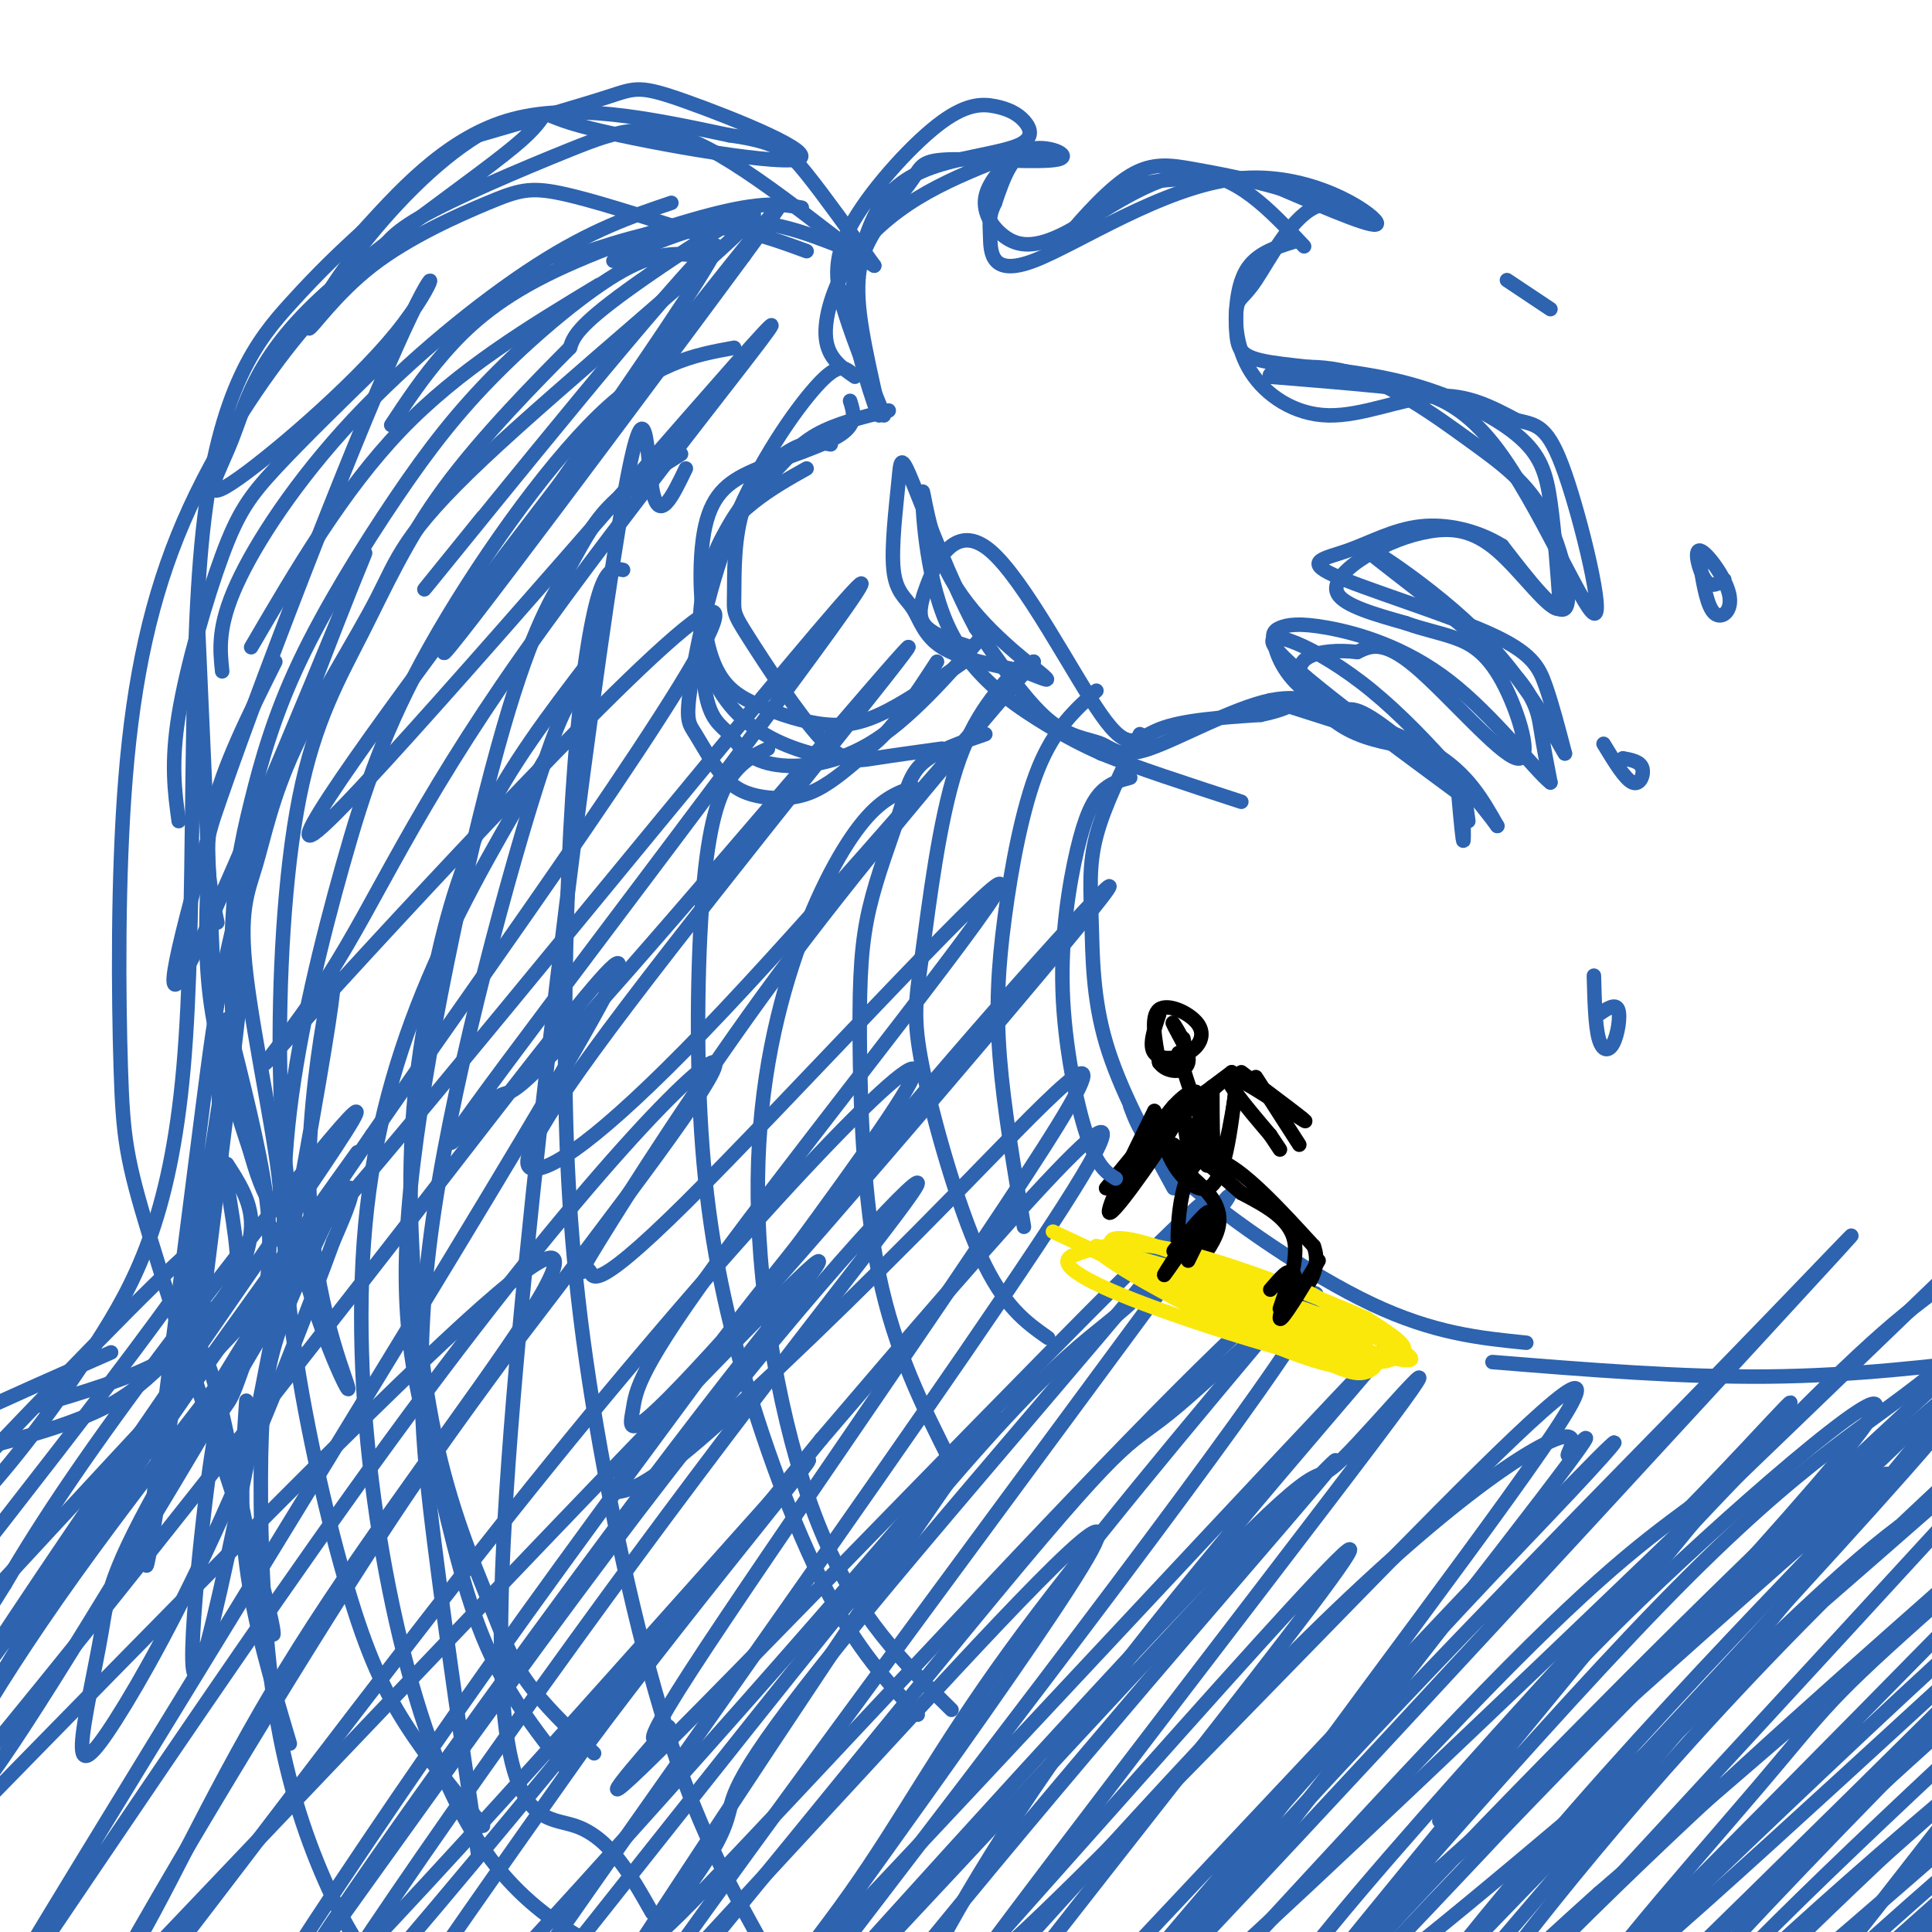 <svg viewBox='0 0 400 400' version='1.1' xmlns='http://www.w3.org/2000/svg' xmlns:xlink='http://www.w3.org/1999/xlink'><g fill='none' stroke='rgb(45,99,175)' stroke-width='3' stroke-linecap='round' stroke-linejoin='round'><path d='M8,291c9.500,-2.833 19.000,-5.667 25,-9c6.000,-3.333 8.500,-7.167 11,-11'/><path d='M48,268c2.083,-5.250 4.167,-10.500 4,-15c-0.167,-4.500 -2.583,-8.250 -5,-12'/><path d='M53,242c-3.667,-11.000 -7.333,-22.000 -9,-32c-1.667,-10.000 -1.333,-19.000 -1,-28'/><path d='M45,191c-1.500,-7.000 -3.000,-14.000 -1,-23c2.000,-9.000 7.500,-20.000 13,-31'/><path d='M52,134c9.500,-16.250 19.000,-32.500 31,-45c12.000,-12.500 26.500,-21.250 41,-30'/><path d='M127,54c8.583,-3.750 17.167,-7.500 25,-8c7.833,-0.500 14.917,2.250 22,5'/><path d='M177,78c-2.786,-1.911 -5.571,-3.821 -6,-8c-0.429,-4.179 1.500,-10.625 5,-16c3.500,-5.375 8.571,-9.679 14,-13c5.429,-3.321 11.214,-5.661 17,-8'/><path d='M210,32c-2.766,2.987 -5.531,5.974 -6,9c-0.469,3.026 1.359,6.089 4,8c2.641,1.911 6.096,2.668 13,-1c6.904,-3.668 17.258,-11.762 26,-12c8.742,-0.238 15.871,7.381 23,15'/><path d='M176,83c0.753,2.340 1.506,4.680 -2,7c-3.506,2.320 -11.272,4.620 -17,7c-5.728,2.380 -9.419,4.841 -11,12c-1.581,7.159 -1.051,19.015 1,26c2.051,6.985 5.622,9.099 10,11c4.378,1.901 9.563,3.589 14,4c4.437,0.411 8.125,-0.454 13,-3c4.875,-2.546 10.938,-6.773 17,-11'/><path d='M201,134c-3.579,-1.152 -7.159,-2.304 -9,-4c-1.841,-1.696 -1.944,-3.935 0,-9c1.944,-5.065 5.933,-12.956 13,-7c7.067,5.956 17.210,25.757 23,34c5.790,8.243 7.226,4.926 12,3c4.774,-1.926 12.887,-2.463 21,-3'/><path d='M261,148c4.833,-1.000 6.417,-2.000 8,-3'/><path d='M268,50c-3.959,1.232 -7.917,2.463 -10,6c-2.083,3.537 -2.289,9.378 -2,13c0.289,3.622 1.075,5.023 7,6c5.925,0.977 16.990,1.530 27,4c10.010,2.470 18.964,6.857 24,11c5.036,4.143 6.153,8.041 7,14c0.847,5.959 1.423,13.980 2,22'/><path d='M323,126c-1.959,0.980 -7.856,-7.569 -13,-12c-5.144,-4.431 -9.533,-4.744 -14,-4c-4.467,0.744 -9.010,2.547 -13,5c-3.990,2.453 -7.426,5.558 -6,8c1.426,2.442 7.713,4.221 14,6'/><path d='M291,129c3.952,1.400 6.832,1.900 10,3c3.168,1.100 6.622,2.800 10,9c3.378,6.200 6.679,16.900 3,16c-3.679,-0.900 -14.337,-13.400 -21,-19c-6.663,-5.600 -9.332,-4.300 -12,-3'/><path d='M281,135c-3.965,-0.470 -7.877,-0.147 -10,1c-2.123,1.147 -2.456,3.116 -1,6c1.456,2.884 4.702,6.681 9,9c4.298,2.319 9.649,3.159 15,4'/><path d='M294,155c-2.667,-1.000 -16.833,-5.500 -31,-10'/><path d='M236,152c-3.685,7.405 -7.369,14.810 -9,21c-1.631,6.190 -1.208,11.167 -1,18c0.208,6.833 0.202,15.524 3,25c2.798,9.476 8.399,19.738 14,30'/><path d='M234,229c1.556,4.156 3.111,8.311 12,16c8.889,7.689 25.111,18.911 38,25c12.889,6.089 22.444,7.044 32,8'/><path d='M309,282c19.583,1.583 39.167,3.167 57,3c17.833,-0.167 33.917,-2.083 50,-4'/><path d='M23,280c-22.082,9.720 -44.164,19.440 -45,22c-0.836,2.560 19.574,-2.041 32,-6c12.426,-3.959 16.867,-7.278 22,-12c5.133,-4.722 10.959,-10.848 14,-15c3.041,-4.152 3.297,-6.329 3,-10c-0.297,-3.671 -1.149,-8.835 -2,-14'/><path d='M55,268c0.667,-5.750 1.333,-11.500 0,-21c-1.333,-9.500 -4.667,-22.750 -8,-36'/><path d='M46,243c0.000,0.000 -5.000,-113.000 -5,-113'/><path d='M37,170c-0.821,-5.970 -1.643,-11.940 0,-22c1.643,-10.060 5.750,-24.208 9,-33c3.250,-8.792 5.643,-12.226 11,-18c5.357,-5.774 13.679,-13.887 22,-22'/><path d='M46,139c-0.482,-4.637 -0.964,-9.274 3,-18c3.964,-8.726 12.375,-21.542 24,-34c11.625,-12.458 26.464,-24.560 38,-32c11.536,-7.440 19.768,-10.220 28,-13'/><path d='M81,88c3.244,-4.911 6.488,-9.821 11,-15c4.512,-5.179 10.292,-10.625 21,-16c10.708,-5.375 26.345,-10.679 36,-13c9.655,-2.321 13.327,-1.661 17,-1'/><path d='M116,54c9.750,-3.333 19.500,-6.667 28,-7c8.500,-0.333 15.750,2.333 23,5'/><path d='M145,53c-4.312,-0.545 -8.624,-1.091 -16,3c-7.376,4.091 -17.817,12.818 -26,21c-8.183,8.182 -14.110,15.818 -21,26c-6.890,10.182 -14.744,22.910 -20,34c-5.256,11.090 -7.912,20.544 -10,29c-2.088,8.456 -3.606,15.916 -4,28c-0.394,12.084 0.336,28.794 3,41c2.664,12.206 7.262,19.910 7,12c-0.262,-7.910 -5.384,-31.432 -7,-45c-1.616,-13.568 0.275,-17.182 2,-23c1.725,-5.818 3.283,-13.839 8,-24c4.717,-10.161 12.593,-22.460 17,-31c4.407,-8.540 5.346,-13.320 22,-29c16.654,-15.680 49.022,-42.260 55,-49c5.978,-6.740 -14.435,6.360 -25,14c-10.565,7.640 -11.283,9.820 -12,12'/><path d='M118,72c-6.904,6.953 -18.164,18.334 -26,29c-7.836,10.666 -12.248,20.615 -17,30c-4.752,9.385 -9.844,18.205 -13,34c-3.156,15.795 -4.378,38.567 -4,57c0.378,18.433 2.354,32.529 6,45c3.646,12.471 8.961,23.318 8,20c-0.961,-3.318 -8.200,-20.803 -8,-45c0.200,-24.197 7.838,-55.108 4,-30c-3.838,25.108 -19.154,106.234 -25,128c-5.846,21.766 -2.224,-15.828 0,-33c2.224,-17.172 3.050,-13.922 5,-18c1.950,-4.078 5.025,-15.482 10,-25c4.975,-9.518 11.850,-17.148 14,-18c2.150,-0.852 -0.425,5.074 -3,11'/><path d='M69,257c-4.468,12.229 -14.138,37.300 -23,57c-8.862,19.700 -16.917,34.028 -22,42c-5.083,7.972 -7.194,9.587 -7,5c0.194,-4.587 2.693,-15.376 4,-23c1.307,-7.624 1.421,-12.084 14,-34c12.579,-21.916 37.622,-61.288 33,-52c-4.622,9.288 -38.907,67.238 -57,96c-18.093,28.762 -19.992,28.337 -21,25c-1.008,-3.337 -1.126,-9.585 22,-45c23.126,-35.415 69.495,-99.996 61,-88c-8.495,11.996 -71.856,100.570 -93,128c-21.144,27.430 -0.072,-6.285 21,-40'/><path d='M1,328c8.025,-13.705 17.589,-27.969 35,-51c17.411,-23.031 42.669,-54.831 37,-45c-5.669,9.831 -42.265,61.292 -70,103c-27.735,41.708 -46.607,73.661 -28,54c18.607,-19.661 74.695,-90.937 112,-139c37.305,-48.063 55.828,-72.915 27,-24c-28.828,48.915 -105.005,171.596 -116,191c-10.995,19.404 43.194,-64.468 83,-119c39.806,-54.532 65.230,-79.723 67,-78c1.770,1.723 -20.115,30.362 -42,59'/><path d='M106,279c-11.831,16.235 -20.410,27.321 -42,62c-21.590,34.679 -56.192,92.950 -49,88c7.192,-4.950 56.179,-73.121 99,-126c42.821,-52.879 79.474,-90.466 75,-80c-4.474,10.466 -50.077,68.985 -87,121c-36.923,52.015 -65.165,97.527 -57,88c8.165,-9.527 52.738,-74.094 87,-119c34.262,-44.906 58.215,-70.150 58,-68c-0.215,2.150 -24.596,31.694 -58,77c-33.404,45.306 -75.830,106.373 -71,105c4.830,-1.373 56.915,-65.187 109,-129'/><path d='M170,298c37.174,-43.561 75.609,-87.964 50,-48c-25.609,39.964 -115.262,164.296 -126,182c-10.738,17.704 57.440,-71.218 93,-114c35.560,-42.782 38.503,-39.422 50,-51c11.497,-11.578 31.548,-38.093 2,2c-29.548,40.093 -108.697,146.793 -117,161c-8.303,14.207 54.238,-64.078 84,-100c29.762,-35.922 26.744,-29.479 38,-39c11.256,-9.521 36.788,-35.006 26,-17c-10.788,18.006 -57.894,79.503 -105,141'/><path d='M165,415c-26.635,34.260 -40.723,49.411 -19,25c21.723,-24.411 79.258,-88.385 105,-115c25.742,-26.615 19.692,-15.870 27,-23c7.308,-7.130 27.973,-32.136 6,-3c-21.973,29.136 -86.584,112.415 -95,126c-8.416,13.585 39.361,-42.522 73,-77c33.639,-34.478 53.138,-47.326 60,-50c6.862,-2.674 1.087,4.825 3,3c1.913,-1.825 11.513,-12.974 -14,20c-25.513,32.974 -86.138,110.070 -91,120c-4.862,9.930 46.039,-47.306 77,-80c30.961,-32.694 41.980,-40.847 53,-49'/><path d='M350,312c16.715,-17.027 32.002,-35.094 9,-7c-23.002,28.094 -84.295,102.348 -90,110c-5.705,7.652 44.176,-51.300 75,-83c30.824,-31.700 42.592,-36.149 59,-50c16.408,-13.851 37.457,-37.104 10,-3c-27.457,34.104 -103.422,125.564 -127,151c-23.578,25.436 5.229,-15.152 40,-55c34.771,-39.848 75.506,-78.957 62,-68c-13.506,10.957 -81.253,71.978 -149,133'/><path d='M239,440c-24.870,21.002 -12.545,7.009 -7,-1c5.545,-8.009 4.309,-10.032 4,-14c-0.309,-3.968 0.311,-9.880 20,-38c19.689,-28.120 58.449,-78.448 68,-94c9.551,-15.552 -10.108,3.673 -35,29c-24.892,25.327 -55.019,56.755 -73,74c-17.981,17.245 -23.817,20.306 -27,22c-3.183,1.694 -3.713,2.020 2,-9c5.713,-11.020 17.671,-33.387 43,-66c25.329,-32.613 64.030,-75.474 50,-61c-14.030,14.474 -80.792,86.282 -107,114c-26.208,27.718 -11.864,11.347 -1,-4c10.864,-15.347 18.247,-29.671 33,-50c14.753,-20.329 36.877,-46.665 59,-73'/><path d='M268,269c6.685,-10.332 -6.102,0.339 -34,29c-27.898,28.661 -70.907,75.313 -88,93c-17.093,17.687 -8.268,6.408 -3,-1c5.268,-7.408 6.981,-10.945 8,-15c1.019,-4.055 1.345,-8.629 28,-41c26.655,-32.371 79.638,-92.538 70,-85c-9.638,7.538 -81.898,82.783 -108,109c-26.102,26.217 -6.047,3.406 -3,0c3.047,-3.406 -10.916,12.593 5,-12c15.916,-24.593 61.709,-89.777 76,-113c14.291,-23.223 -2.922,-4.483 -22,15c-19.078,19.483 -40.022,39.709 -52,50c-11.978,10.291 -14.989,10.645 -18,11'/><path d='M127,309c6.004,-10.415 30.014,-41.953 56,-73c25.986,-31.047 53.948,-61.602 45,-50c-8.948,11.602 -54.806,65.360 -77,90c-22.194,24.640 -20.723,20.161 -20,16c0.723,-4.161 0.697,-8.002 20,-34c19.303,-25.998 57.935,-74.151 56,-75c-1.935,-0.849 -44.438,45.607 -65,66c-20.562,20.393 -19.181,14.724 -20,14c-0.819,-0.724 -3.836,3.497 2,-6c5.836,-9.497 20.525,-32.714 37,-55c16.475,-22.286 34.738,-43.643 53,-65'/><path d='M214,137c-3.946,4.104 -40.312,46.865 -64,72c-23.688,25.135 -34.698,32.643 -39,33c-4.302,0.357 -1.897,-6.436 19,-34c20.897,-27.564 60.285,-75.900 58,-74c-2.285,1.900 -46.243,54.035 -66,76c-19.757,21.965 -15.313,13.761 -20,18c-4.687,4.239 -18.504,20.920 3,-8c21.504,-28.920 78.328,-103.440 73,-99c-5.328,4.440 -72.808,87.840 -100,120c-27.192,32.160 -14.096,13.080 -1,-6'/><path d='M77,235c20.771,-30.150 73.198,-102.523 71,-108c-2.198,-5.477 -59.022,55.944 -81,80c-21.978,24.056 -9.111,10.748 1,-5c10.111,-15.748 17.466,-33.936 40,-66c22.534,-32.064 60.248,-78.003 50,-67c-10.248,11.003 -68.458,78.949 -87,98c-18.542,19.051 2.585,-10.794 26,-42c23.415,-31.206 49.119,-63.773 59,-76c9.881,-12.227 3.941,-4.113 -2,4'/><path d='M154,53c-18.587,25.193 -64.054,86.175 -62,82c2.054,-4.175 51.630,-73.509 56,-83c4.370,-9.491 -36.466,40.860 -52,60c-15.534,19.140 -5.767,7.070 4,-5'/><path d='M176,77c-1.305,-0.935 -2.610,-1.871 -7,3c-4.390,4.871 -11.866,15.547 -17,28c-5.134,12.453 -7.928,26.683 -9,34c-1.072,7.317 -0.423,7.720 1,10c1.423,2.280 3.618,6.436 6,9c2.382,2.564 4.949,3.537 8,4c3.051,0.463 6.586,0.418 10,-1c3.414,-1.418 6.707,-4.209 10,-7'/><path d='M167,97c-3.693,2.071 -7.386,4.142 -11,7c-3.614,2.858 -7.151,6.501 -9,14c-1.849,7.499 -2.012,18.852 -1,25c1.012,6.148 3.199,7.091 5,9c1.801,1.909 3.216,4.783 8,6c4.784,1.217 12.938,0.776 21,-4c8.062,-4.776 16.031,-13.888 24,-23'/><path d='M194,137c-4.439,6.809 -8.879,13.617 -13,17c-4.121,3.383 -7.925,3.339 -13,2c-5.075,-1.339 -11.422,-3.975 -16,-9c-4.578,-5.025 -7.387,-12.440 -7,-20c0.387,-7.560 3.970,-15.263 7,-20c3.030,-4.737 5.508,-6.506 8,-9c2.492,-2.494 4.998,-5.713 9,-8c4.002,-2.287 9.501,-3.644 15,-5'/><path d='M302,165c0.444,4.911 0.889,9.822 1,9c0.111,-0.822 -0.111,-7.378 0,-9c0.111,-1.622 0.556,1.689 1,5'/><path d='M332,154c2.222,3.667 4.444,7.333 6,8c1.556,0.667 2.444,-1.667 2,-3c-0.444,-1.333 -2.222,-1.667 -4,-2'/><path d='M330,202c0.137,5.167 0.274,10.333 1,13c0.726,2.667 2.042,2.833 3,1c0.958,-1.833 1.560,-5.667 1,-7c-0.560,-1.333 -2.280,-0.167 -4,1'/></g>
<g fill='none' stroke='rgb(0,0,0)' stroke-width='3' stroke-linecap='round' stroke-linejoin='round'><path d='M240,210c-1.091,3.241 -2.182,6.482 -1,8c1.182,1.518 4.636,1.314 7,0c2.364,-1.314 3.636,-3.738 2,-6c-1.636,-2.262 -6.182,-4.360 -8,-3c-1.818,1.360 -0.909,6.180 0,11'/><path d='M240,220c1.560,2.226 5.458,2.292 6,0c0.542,-2.292 -2.274,-6.940 -3,-8c-0.726,-1.060 0.637,1.470 2,4'/><path d='M245,216c0.333,0.500 0.167,-0.250 0,-1'/><path d='M244,218c1.577,5.190 3.155,10.381 4,11c0.845,0.619 0.958,-3.333 -1,-3c-1.958,0.333 -5.988,4.952 -5,5c0.988,0.048 6.994,-4.476 13,-9'/><path d='M255,222c-0.167,0.500 -7.083,6.250 -14,12'/><path d='M241,234c-0.444,5.511 5.444,13.289 9,12c3.556,-1.289 4.778,-11.644 6,-22'/><path d='M256,224c0.070,2.016 -2.755,18.057 -4,18c-1.245,-0.057 -0.911,-16.211 -1,-17c-0.089,-0.789 -0.601,13.788 -1,16c-0.399,2.212 -0.685,-7.939 -1,-11c-0.315,-3.061 -0.657,0.970 -1,5'/><path d='M248,235c0.060,2.617 0.709,6.660 0,5c-0.709,-1.660 -2.778,-9.022 -3,-9c-0.222,0.022 1.402,7.429 1,9c-0.402,1.571 -2.829,-2.694 -3,-3c-0.171,-0.306 1.915,3.347 4,7'/><path d='M246,243c3.869,3.399 7.738,6.798 6,12c-1.738,5.202 -9.083,12.208 -10,12c-0.917,-0.208 4.595,-7.631 6,-10c1.405,-2.369 -1.298,0.315 -4,3'/><path d='M244,260c-0.533,-4.778 0.133,-18.222 5,-20c4.867,-1.778 13.933,8.111 23,18'/><path d='M272,258c2.238,5.869 -3.667,11.542 -5,11c-1.333,-0.542 1.905,-7.298 1,-12c-0.905,-4.702 -5.952,-7.351 -11,-10'/><path d='M257,247c-3.844,-3.422 -7.956,-6.978 -8,-7c-0.044,-0.022 3.978,3.489 8,7'/><path d='M239,230c-5.467,11.111 -10.933,22.222 -9,21c1.933,-1.222 11.267,-14.778 13,-18c1.733,-3.222 -4.133,3.889 -10,11'/><path d='M233,244c-1.000,1.000 1.500,-2.000 4,-5'/><path d='M257,222c7.333,5.489 14.667,10.978 13,10c-1.667,-0.978 -12.333,-8.422 -15,-9c-2.667,-0.578 2.667,5.711 8,12'/><path d='M263,235c1.667,2.500 1.833,2.750 2,3'/></g>
<g fill='none' stroke='rgb(250,232,11)' stroke-width='3' stroke-linecap='round' stroke-linejoin='round'><path d='M218,255c20.970,9.857 41.940,19.714 54,24c12.060,4.286 15.208,3.000 17,2c1.792,-1.000 2.226,-1.714 1,-3c-1.226,-1.286 -4.113,-3.143 -7,-5'/><path d='M283,273c-8.778,-3.933 -27.222,-11.267 -39,-14c-11.778,-2.733 -16.889,-0.867 -22,1'/><path d='M222,260c-2.999,1.442 0.505,4.545 15,10c14.495,5.455 39.981,13.260 44,12c4.019,-1.260 -13.428,-11.585 -27,-18c-13.572,-6.415 -23.269,-8.919 -24,-7c-0.731,1.919 7.506,8.263 16,13c8.494,4.737 17.247,7.869 26,11'/><path d='M272,281c6.171,2.670 8.597,3.846 11,3c2.403,-0.846 4.782,-3.713 -10,-10c-14.782,-6.287 -46.725,-15.995 -44,-14c2.725,1.995 40.118,15.691 55,20c14.882,4.309 7.252,-0.769 -6,-6c-13.252,-5.231 -32.126,-10.616 -51,-16'/><path d='M227,258c-1.885,1.353 18.904,12.735 33,19c14.096,6.265 21.500,7.411 23,5c1.500,-2.411 -2.904,-8.380 -8,-12c-5.096,-3.620 -10.885,-4.891 -14,-5c-3.115,-0.109 -3.558,0.946 -4,2'/></g>
<g fill='none' stroke='rgb(0,0,0)' stroke-width='3' stroke-linecap='round' stroke-linejoin='round'><path d='M248,254c-3.500,5.083 -7.000,10.167 -7,10c0.000,-0.167 3.500,-5.583 7,-11'/><path d='M248,253c-0.512,0.250 -5.292,6.375 -5,6c0.292,-0.375 5.655,-7.250 7,-8c1.345,-0.750 -1.327,4.625 -4,10'/><path d='M273,261c-3.834,6.364 -7.668,12.727 -8,12c-0.332,-0.727 2.839,-8.545 3,-9c0.161,-0.455 -2.687,6.455 -3,7c-0.313,0.545 1.911,-5.273 2,-7c0.089,-1.727 -1.955,0.636 -4,3'/><path d='M260,223c0.000,0.000 9.000,14.000 9,14'/><path d='M243,229c0.000,0.000 -14.000,17.000 -14,17'/></g>
<g fill='none' stroke='rgb(45,99,175)' stroke-width='3' stroke-linecap='round' stroke-linejoin='round'><path d='M212,137c-5.198,5.439 -10.396,10.877 -14,22c-3.604,11.123 -5.616,27.930 -7,38c-1.384,10.070 -2.142,13.404 0,24c2.142,10.596 7.183,28.456 12,39c4.817,10.544 9.408,13.772 14,17'/><path d='M189,163c-3.337,1.214 -6.673,2.427 -11,8c-4.327,5.573 -9.644,15.504 -14,29c-4.356,13.496 -7.750,30.557 -7,52c0.750,21.443 5.643,47.270 13,65c7.357,17.730 17.179,27.365 27,37'/><path d='M152,72c-8.330,1.513 -16.660,3.027 -28,14c-11.340,10.973 -25.689,31.407 -35,48c-9.311,16.593 -13.584,29.345 -18,45c-4.416,15.655 -8.976,34.214 -11,51c-2.024,16.786 -1.512,31.798 1,49c2.512,17.202 7.022,36.593 11,50c3.978,13.407 7.422,20.831 12,28c4.578,7.169 10.289,14.085 16,21'/><path d='M141,94c-5.595,3.512 -11.189,7.023 -15,11c-3.811,3.977 -5.838,8.418 -9,14c-3.162,5.582 -7.461,12.305 -14,36c-6.539,23.695 -15.320,64.362 -18,91c-2.680,26.638 0.740,39.249 4,53c3.260,13.751 6.360,28.643 11,40c4.640,11.357 10.820,19.178 17,27'/><path d='M142,97c-2.844,5.931 -5.687,11.863 -7,4c-1.313,-7.863 -1.094,-29.520 -8,15c-6.906,44.520 -20.936,155.217 -23,209c-2.064,53.783 7.839,50.652 15,53c7.161,2.348 11.581,10.174 16,18'/><path d='M129,118c-1.622,-0.331 -3.244,-0.662 -5,5c-1.756,5.662 -3.644,17.318 -5,35c-1.356,17.682 -2.178,41.389 -2,63c0.178,21.611 1.356,41.126 5,65c3.644,23.874 9.756,52.107 16,72c6.244,19.893 12.622,31.447 19,43'/><path d='M298,377c11.642,-14.276 23.284,-28.552 46,-50c22.716,-21.448 56.505,-50.069 40,-29c-16.505,21.069 -83.304,91.827 -95,104c-11.696,12.173 31.711,-34.238 69,-71c37.289,-36.762 68.459,-63.874 42,-33c-26.459,30.874 -110.547,119.735 -123,133c-12.453,13.265 46.728,-49.067 80,-82c33.272,-32.933 40.636,-36.466 48,-40'/><path d='M405,309c17.717,-16.533 38.008,-37.866 8,-5c-30.008,32.866 -110.316,119.932 -134,145c-23.684,25.068 9.256,-11.862 39,-42c29.744,-30.138 56.291,-53.486 84,-78c27.709,-24.514 56.581,-50.195 30,-22c-26.581,28.195 -108.614,110.265 -122,124c-13.386,13.735 41.876,-40.865 84,-80c42.124,-39.135 71.110,-62.806 48,-38c-23.110,24.806 -98.317,98.087 -126,125c-27.683,26.913 -7.841,7.456 12,-12'/><path d='M328,426c23.924,-22.179 77.733,-71.626 109,-99c31.267,-27.374 39.990,-32.674 23,-16c-16.990,16.674 -59.693,55.321 -87,82c-27.307,26.679 -39.217,41.388 -36,39c3.217,-2.388 21.562,-21.873 59,-54c37.438,-32.127 93.969,-76.896 81,-63c-12.969,13.896 -95.439,86.458 -122,108c-26.561,21.542 2.788,-7.937 28,-32c25.212,-24.063 46.288,-42.709 71,-62c24.712,-19.291 53.061,-39.226 52,-35c-1.061,4.226 -31.530,32.613 -62,61'/><path d='M444,355c-30.577,28.337 -76.018,68.680 -86,76c-9.982,7.320 15.496,-18.383 61,-57c45.504,-38.617 111.035,-90.148 87,-66c-24.035,24.148 -137.634,123.975 -139,127c-1.366,3.025 109.501,-90.753 121,-103c11.499,-12.247 -76.372,57.037 -112,85c-35.628,27.963 -19.015,14.605 -4,-2c15.015,-16.605 28.433,-36.459 44,-54c15.567,-17.541 33.284,-32.771 51,-48'/><path d='M467,313c26.263,-23.728 66.419,-59.047 34,-29c-32.419,30.047 -137.413,125.460 -159,141c-21.587,15.540 40.232,-48.792 79,-87c38.768,-38.208 54.486,-50.292 59,-55c4.514,-4.708 -2.175,-2.039 -36,28c-33.825,30.039 -94.785,87.450 -110,99c-15.215,11.550 15.313,-22.760 30,-40c14.687,-17.240 13.531,-17.411 38,-39c24.469,-21.589 74.563,-64.597 67,-58c-7.563,6.597 -72.781,62.798 -138,119'/><path d='M331,392c-29.222,26.219 -33.279,32.265 -23,19c10.279,-13.265 34.892,-45.842 76,-86c41.108,-40.158 98.709,-87.896 73,-64c-25.709,23.896 -134.729,119.425 -169,146c-34.271,26.575 6.206,-15.803 38,-48c31.794,-32.197 54.903,-54.213 81,-78c26.097,-23.787 55.181,-49.345 19,-14c-36.181,35.345 -137.626,131.593 -157,145c-19.374,13.407 43.322,-56.027 79,-94c35.678,-37.973 44.339,-44.487 53,-51'/><path d='M401,267c19.193,-18.777 40.675,-40.219 3,-4c-37.675,36.219 -134.509,130.101 -168,159c-33.491,28.899 -3.640,-7.183 29,-43c32.640,-35.817 68.070,-71.367 93,-97c24.930,-25.633 39.361,-41.348 5,-4c-34.361,37.348 -117.514,127.759 -140,150c-22.486,22.241 15.694,-23.688 44,-56c28.306,-32.312 46.736,-51.007 58,-63c11.264,-11.993 15.361,-17.284 -6,5c-21.361,22.284 -68.181,72.142 -115,122'/><path d='M204,436c-29.868,30.486 -47.038,45.703 -19,8c28.038,-37.703 101.284,-128.324 94,-123c-7.284,5.324 -95.097,106.592 -125,138c-29.903,31.408 -1.897,-7.044 32,-49c33.897,-41.956 73.685,-87.416 86,-102c12.315,-14.584 -2.842,1.708 -18,18'/><path d='M254,326c-26.684,28.639 -84.393,91.237 -105,112c-20.607,20.763 -4.111,-0.308 -2,-3c2.111,-2.692 -10.162,12.993 7,-11c17.162,-23.993 63.758,-87.666 72,-103c8.242,-15.334 -21.872,17.671 -48,46c-26.128,28.329 -48.270,51.984 -63,69c-14.730,17.016 -22.046,27.394 -5,1c17.046,-26.394 58.456,-89.559 80,-121c21.544,-31.441 23.223,-31.157 -8,5c-31.223,36.157 -95.350,108.188 -111,121c-15.650,12.812 17.175,-33.594 50,-80'/><path d='M121,362c23.978,-32.462 58.924,-73.616 42,-55c-16.924,18.616 -85.717,97.001 -103,112c-17.283,14.999 16.943,-33.387 42,-68c25.057,-34.613 40.946,-55.453 54,-72c13.054,-16.547 23.273,-28.800 -2,-3c-25.273,25.800 -86.038,89.652 -113,118c-26.962,28.348 -20.120,21.190 -12,7c8.120,-14.190 17.517,-35.412 33,-60c15.483,-24.588 37.053,-52.543 47,-68c9.947,-15.457 8.271,-18.416 -13,1c-21.271,19.416 -62.135,61.208 -103,103'/><path d='M-7,377c-19.011,17.959 -15.040,11.358 -9,0c6.040,-11.358 14.149,-27.472 35,-56c20.851,-28.528 54.443,-69.470 44,-60c-10.443,9.470 -64.920,69.352 -90,96c-25.080,26.648 -20.764,20.060 5,-13c25.764,-33.060 72.975,-92.593 64,-87c-8.975,5.593 -74.136,76.312 -100,102c-25.864,25.688 -12.432,6.344 1,-13'/><path d='M-57,346c4.430,-3.660 15.004,-6.312 25,-12c9.996,-5.688 19.413,-14.414 28,-24c8.587,-9.586 16.342,-20.033 24,-32c7.658,-11.967 15.218,-25.455 18,-57c2.782,-31.545 0.788,-81.147 4,-111c3.212,-29.853 11.632,-39.958 18,-47c6.368,-7.042 10.684,-11.021 15,-15'/><path d='M75,48c6.956,-7.578 16.844,-19.022 30,-23c13.156,-3.978 29.578,-0.489 46,3'/><path d='M151,28c10.089,1.400 12.311,3.400 16,8c3.689,4.600 8.844,11.800 14,19'/><path d='M181,55c-4.247,-2.300 -21.863,-17.549 -34,-24c-12.137,-6.451 -18.794,-4.105 -29,0c-10.206,4.105 -23.961,9.967 -31,14c-7.039,4.033 -7.362,6.236 -10,9c-2.638,2.764 -7.591,6.090 -15,15c-7.409,8.910 -17.272,23.404 -24,39c-6.728,15.596 -10.319,32.294 -12,53c-1.681,20.706 -1.453,45.421 -1,60c0.453,14.579 1.129,19.023 6,35c4.871,15.977 13.935,43.489 23,71'/><path d='M54,327c4.099,14.415 2.847,14.954 0,3c-2.847,-11.954 -7.287,-36.400 -10,-45c-2.713,-8.600 -3.697,-1.352 -1,-23c2.697,-21.648 9.074,-72.191 7,-62c-2.074,10.191 -12.600,81.116 -17,109c-4.400,27.884 -2.675,12.726 0,-9c2.675,-21.726 6.300,-50.021 9,-71c2.700,-20.979 4.476,-34.644 13,-60c8.524,-25.356 23.795,-62.404 20,-53c-3.795,9.404 -26.656,65.258 -35,82c-8.344,16.742 -2.172,-5.629 4,-28'/><path d='M44,170c8.679,-25.825 28.377,-76.389 38,-98c9.623,-21.611 9.172,-14.269 0,-3c-9.172,11.269 -27.065,26.464 -34,31c-6.935,4.536 -2.912,-1.588 0,-9c2.912,-7.412 4.711,-16.113 17,-28c12.289,-11.887 35.066,-26.959 43,-34c7.934,-7.041 1.024,-6.050 12,-3c10.976,3.050 39.839,8.158 45,7c5.161,-1.158 -13.380,-8.581 -23,-12c-9.620,-3.419 -10.320,-2.834 -16,-1c-5.680,1.834 -16.340,4.917 -27,8'/><path d='M99,28c-9.115,5.544 -18.401,15.402 -25,24c-6.599,8.598 -10.511,15.934 -10,16c0.511,0.066 5.446,-7.137 13,-13c7.554,-5.863 17.726,-10.386 24,-13c6.274,-2.614 8.650,-3.318 15,-2c6.350,1.318 16.675,4.659 27,8'/><path d='M352,117c0.745,4.359 1.490,8.718 3,10c1.510,1.282 3.786,-0.512 3,-4c-0.786,-3.488 -4.635,-8.670 -6,-9c-1.365,-0.330 -0.247,4.191 1,6c1.247,1.809 2.624,0.904 4,0'/><path d='M312,58c0.000,0.000 9.000,6.000 9,6'/><path d='M172,92c-2.306,-0.420 -4.612,-0.840 -8,1c-3.388,1.840 -7.859,5.941 -10,12c-2.141,6.059 -1.952,14.077 -2,18c-0.048,3.923 -0.332,3.753 3,9c3.332,5.247 10.282,15.913 15,21c4.718,5.087 7.205,4.596 11,4c3.795,-0.596 8.897,-1.298 14,-2'/><path d='M183,86c-3.034,-7.438 -6.068,-14.876 -8,-21c-1.932,-6.124 -2.761,-10.935 1,-18c3.761,-7.065 12.112,-16.384 18,-21c5.888,-4.616 9.314,-4.528 12,-4c2.686,0.528 4.631,1.495 6,3c1.369,1.505 2.161,3.548 -1,5c-3.161,1.452 -10.274,2.314 -16,4c-5.726,1.686 -10.065,4.196 -13,9c-2.935,4.804 -4.468,11.902 -6,19'/><path d='M176,62c0.690,9.416 5.413,23.457 6,24c0.587,0.543 -2.964,-12.411 -4,-21c-1.036,-8.589 0.443,-12.814 3,-17c2.557,-4.186 6.191,-8.331 8,-11c1.809,-2.669 1.794,-3.860 8,-4c6.206,-0.140 18.632,0.770 22,0c3.368,-0.770 -2.324,-3.220 -6,-2c-3.676,1.220 -5.338,6.110 -7,11'/><path d='M206,42c-1.315,2.663 -1.101,3.821 -1,7c0.101,3.179 0.089,8.378 9,5c8.911,-3.378 26.745,-15.332 42,-17c15.255,-1.668 27.930,6.952 29,9c1.070,2.048 -9.465,-2.476 -20,-7'/><path d='M265,39c-6.543,-1.885 -12.899,-3.097 -18,-4c-5.101,-0.903 -8.947,-1.497 -14,2c-5.053,3.497 -11.313,11.083 -12,12c-0.688,0.917 4.197,-4.837 9,-8c4.803,-3.163 9.524,-3.736 16,-4c6.476,-0.264 14.707,-0.218 21,1c6.293,1.218 10.646,3.609 15,6'/><path d='M282,44c0.719,-0.156 -4.985,-3.545 -10,-1c-5.015,2.545 -9.342,11.024 -12,15c-2.658,3.976 -3.646,3.449 -4,6c-0.354,2.551 -0.074,8.179 3,13c3.074,4.821 8.943,8.837 16,9c7.057,0.163 15.302,-3.525 22,-4c6.698,-0.475 11.849,2.262 17,5'/><path d='M314,87c4.289,1.007 6.511,1.024 10,11c3.489,9.976 8.244,29.911 6,29c-2.244,-0.911 -11.489,-22.668 -20,-34c-8.511,-11.332 -16.289,-12.238 -24,-13c-7.711,-0.762 -15.356,-1.381 -23,-2'/><path d='M263,78c-1.220,-1.218 7.231,-3.263 16,-1c8.769,2.263 17.856,8.833 25,14c7.144,5.167 12.347,8.929 16,16c3.653,7.071 5.758,17.449 4,19c-1.758,1.551 -7.379,-5.724 -13,-13'/><path d='M311,113c-5.126,-3.182 -11.442,-4.637 -17,-4c-5.558,0.637 -10.357,3.367 -15,5c-4.643,1.633 -9.131,2.170 -3,5c6.131,2.830 22.881,7.954 32,12c9.119,4.046 10.605,7.013 12,11c1.395,3.987 2.697,8.993 4,14'/><path d='M324,156c-1.317,-1.819 -6.610,-13.366 -17,-24c-10.390,-10.634 -25.878,-20.356 -25,-19c0.878,1.356 18.121,13.788 27,22c8.879,8.212 9.394,12.203 10,16c0.606,3.797 1.303,7.398 2,11'/><path d='M321,162c-3.084,-2.394 -11.794,-13.880 -21,-21c-9.206,-7.120 -18.906,-9.875 -25,-11c-6.094,-1.125 -8.580,-0.619 -10,0c-1.420,0.619 -1.772,1.351 -1,4c0.772,2.649 2.669,7.213 9,11c6.331,3.787 17.094,6.796 24,11c6.906,4.204 9.953,9.602 13,15'/><path d='M310,171c-2.214,-3.107 -14.250,-18.375 -26,-28c-11.750,-9.625 -23.214,-13.607 -20,-9c3.214,4.607 21.107,17.804 39,31'/><path d='M303,165c2.601,1.503 -10.396,-10.238 -17,-15c-6.604,-4.762 -6.815,-2.545 -9,-3c-2.185,-0.455 -6.345,-3.583 -14,-2c-7.655,1.583 -18.804,7.878 -25,10c-6.196,2.122 -7.437,0.071 -10,-1c-2.563,-1.071 -6.446,-1.163 -11,-5c-4.554,-3.837 -9.777,-11.418 -15,-19'/><path d='M202,130c-5.114,-9.468 -10.398,-23.639 -13,-30c-2.602,-6.361 -2.523,-4.912 -3,0c-0.477,4.912 -1.509,13.286 -1,18c0.509,4.714 2.560,5.769 4,8c1.440,2.231 2.269,5.637 6,8c3.731,2.363 10.366,3.681 17,5'/><path d='M212,139c4.301,1.538 6.554,2.882 3,0c-3.554,-2.882 -12.917,-9.990 -18,-19c-5.083,-9.010 -5.888,-19.920 -6,-18c-0.112,1.920 0.470,16.671 5,27c4.530,10.329 13.009,16.237 19,20c5.991,3.763 9.496,5.382 13,7'/><path d='M228,156c7.000,2.833 18.000,6.417 29,10'/><path d='M234,161c-2.091,0.563 -4.182,1.126 -6,3c-1.818,1.874 -3.364,5.059 -5,12c-1.636,6.941 -3.364,17.638 -3,29c0.364,11.362 2.818,23.389 5,30c2.182,6.611 4.091,7.805 6,9'/><path d='M227,143c-4.339,3.911 -8.679,7.821 -12,16c-3.321,8.179 -5.625,20.625 -7,31c-1.375,10.375 -1.821,18.679 -1,29c0.821,10.321 2.911,22.661 5,35'/><path d='M204,152c-5.092,1.735 -10.184,3.471 -13,6c-2.816,2.529 -3.357,5.852 -5,11c-1.643,5.148 -4.389,12.122 -6,19c-1.611,6.878 -2.088,13.659 -2,27c0.088,13.341 0.739,33.240 4,49c3.261,15.760 9.130,27.380 15,39'/><path d='M159,155c-2.344,1.081 -4.688,2.162 -7,5c-2.312,2.838 -4.592,7.432 -6,20c-1.408,12.568 -1.944,33.111 -1,51c0.944,17.889 3.370,33.124 8,50c4.630,16.876 11.466,35.393 18,48c6.534,12.607 12.767,19.303 19,26'/><path d='M113,157c-16.356,27.644 -32.711,55.289 -37,93c-4.289,37.711 3.489,85.489 14,113c10.511,27.511 23.756,34.756 37,42'/><path d='M122,137c-8.194,10.736 -16.387,21.471 -22,33c-5.613,11.529 -8.645,23.851 -11,36c-2.355,12.149 -4.034,24.126 -4,40c0.034,15.874 1.782,35.647 5,51c3.218,15.353 7.905,26.287 11,34c3.095,7.713 4.599,12.204 8,17c3.401,4.796 8.701,9.898 14,15'/><path d='M121,146c-1.369,-2.560 -2.738,-5.119 -9,14c-6.262,19.119 -17.417,59.917 -22,90c-4.583,30.083 -2.595,49.452 0,70c2.595,20.548 5.798,42.274 9,64'/><path d='M67,254c-3.865,8.166 -7.729,16.332 -10,24c-2.271,7.668 -2.948,14.839 -3,28c-0.052,13.161 0.522,32.311 3,48c2.478,15.689 6.859,27.916 11,37c4.141,9.084 8.040,15.024 11,17c2.960,1.976 4.980,-0.012 7,-2'/><path d='M51,290c-0.750,11.083 -1.500,22.167 0,34c1.500,11.833 5.250,24.417 9,37'/></g>
</svg>